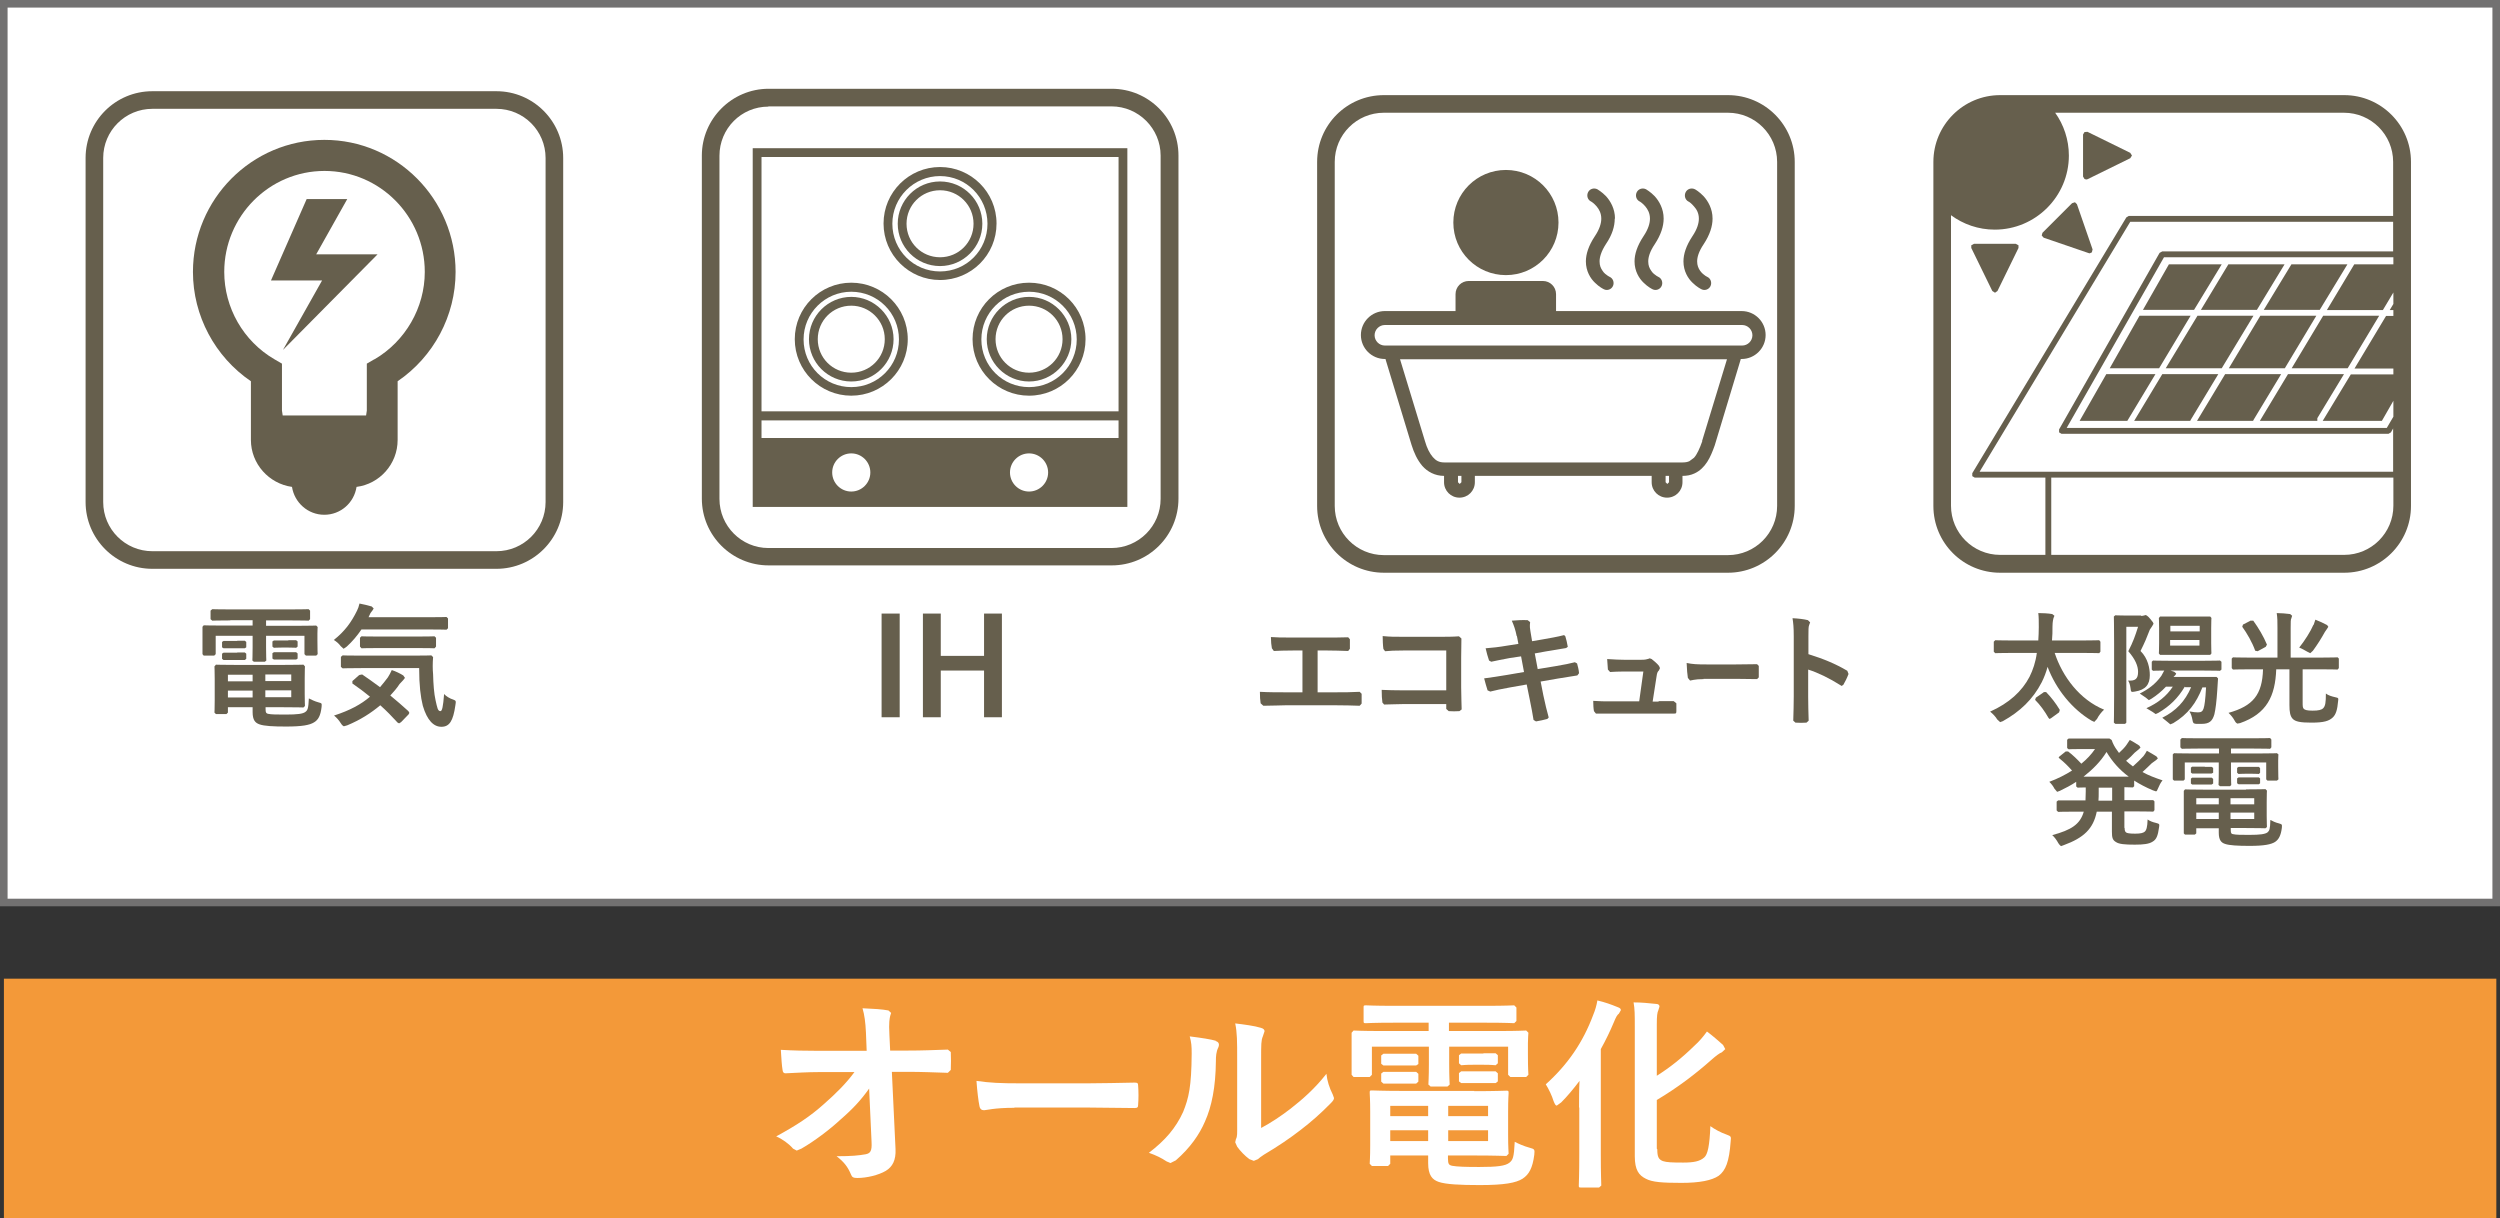 <?xml version="1.0" encoding="UTF-8"?><svg id="_レイヤー_2" xmlns="http://www.w3.org/2000/svg" viewBox="0 0 102.23 49.82"><rect x="0" y="0" width="102.23" height="49.82" fill="#333333" stroke="none"/><defs><style>.cls-1{fill:#f39939;}.cls-1,.cls-2,.cls-3,.cls-4{stroke-width:0px;}.cls-2{fill:#fff;}.cls-3{fill:#665f4d;}.cls-4{fill:#727171;}</style></defs><g id="_レイヤー_1-2"><rect class="cls-2" x=".16" y=".16" width="101.92" height="36.75"/><polyline class="cls-4" points="102.08 36.91 102.08 36.75 .31 36.75 .31 .31 101.92 .31 101.92 36.91 102.08 36.91 102.08 36.75 102.08 36.91 102.23 36.91 102.23 0 0 0 0 37.06 102.23 37.06 102.23 36.91 102.08 36.91"/><rect class="cls-3" x="36.05" y="25.09" width=".74" height="4.24"/><polyline class="cls-3" points="40.97 29.33 40.24 29.33 40.24 27.42 38.47 27.42 38.47 29.33 37.74 29.33 37.74 25.09 38.47 25.09 38.47 26.82 40.24 26.82 40.24 25.09 40.97 25.09 40.97 29.33"/><path class="cls-3" d="M53.88,28.31h.71c.34,0,.67,0,1.01-.02l.08.08c0,.13,0,.27,0,.4l-.08.09c-.24-.01-.68-.02-1.01-.02h-2.01c-.21,0-.53.02-.92.02l-.11-.1c-.02-.11-.03-.29-.03-.47.36.02.74.02,1.06.02h.68v-1.71h-.39c-.36,0-.57.01-.78.02l-.08-.11c-.02-.1-.04-.29-.04-.46.25.02.45.02.86.02h1.42c.3,0,.58,0,.88-.01l.07.08c0,.12,0,.27,0,.39l-.07.09c-.33-.01-.58-.02-.86-.02h-.39v1.71"/><path class="cls-3" d="M59.14,26.6h-1.75c-.34,0-.58.01-.75.03l-.07-.09c-.02-.13-.03-.37-.03-.53.3.03.48.03.84.03h1.49c.26,0,.53,0,.79-.02l.1.09c0,.27-.01.53-.01.79v1.2c0,.37.02.77.02.91l-.09.07c-.14.01-.3.01-.44,0l-.1-.09v-.2h-1.72c-.32,0-.58.02-.82.02l-.07-.08c-.02-.13-.03-.31-.03-.52.23.01.53.02.92.02h1.72v-1.64"/><path class="cls-3" d="M62.02,26.01c-.05-.25-.11-.43-.2-.63.22-.02.44-.03.65-.02l.1.08c0,.05-.03.14.01.36l.07.42.41-.07c.28-.05.64-.11.9-.18l.05.05c.04.13.07.26.1.43l-.07.05c-.23.04-.59.1-.84.14l-.44.08.12.64.73-.12c.36-.06.6-.11.79-.16l.09.05c.03.12.07.25.08.4l-.07.09c-.15.02-.45.07-.81.13l-.69.12.11.56c.07.34.15.66.22.91l-.06.06c-.11.03-.32.08-.46.1l-.1-.06c-.03-.18-.09-.54-.16-.86l-.12-.59-.68.12c-.34.06-.62.12-.81.17l-.11-.05c-.05-.15-.1-.34-.14-.49.31-.04.57-.08.93-.14l.7-.12-.12-.64-.47.07c-.28.05-.61.12-.75.15l-.09-.05c-.04-.11-.11-.36-.14-.5.27-.02.54-.05.89-.11l.45-.07-.06-.32"/><path class="cls-3" d="M67.83,28.67c.2,0,.42,0,.61,0l.11.09c0,.1,0,.22,0,.32,0,.1-.02.1-.1.1-.23,0-.47,0-.7,0h-1.84c-.2,0-.4,0-.65,0l-.08-.1c-.02-.1-.03-.27-.03-.42.28.02.47.02.72.02h1.16l.17-1.22h-.81c-.19,0-.42.01-.55.02l-.09-.1c-.01-.1-.02-.26-.03-.43.34.02.49.03.7.03h.69c.18,0,.23-.02.3-.04l.05-.02.08.03c.09.07.22.18.3.28l.04.09-.04.09c-.07.07-.08.12-.1.25l-.16,1.03h.24"/><path class="cls-3" d="M69.66,27.77c-.37,0-.51.06-.55.06l-.09-.11c-.02-.11-.04-.35-.05-.61.24.05.43.06.81.06h1.21c.28,0,.57-.01.86-.01l.07.07c0,.15,0,.32,0,.47l-.07.07c-.28,0-.56-.01-.84-.01h-1.35"/><path class="cls-3" d="M73.95,26.75c.61.19,1.1.39,1.59.68l.05.13c-.06.16-.14.32-.21.44l-.07.05-.05-.03c-.46-.29-.91-.51-1.32-.64v1.11c0,.33.01.62.02.98l-.09.08c-.14.01-.3.01-.45,0l-.09-.08c.01-.37.02-.67.02-.99v-2.46c0-.38-.02-.54-.05-.74.23.01.48.04.63.08l.09.09-.04.11c-.03.07-.03.19-.03.47v.71"/><path class="cls-3" d="M82.23,26.7c-.46,0-.61.01-.64.01l-.06-.06v-.41l.06-.06s.18.01.64.01h1.12c.01-.17.02-.35.02-.54,0-.24,0-.42-.02-.58.15,0,.4.01.57.04l.09.07-.04.1s-.04.13-.04.35c0,.18,0,.37-.02.56h1.29c.45,0,.61-.01.64-.01l.05.06v.41l-.05.06s-.18-.01-.64-.01h-1.18c.32.97,1.02,1.91,2.02,2.32-.11.1-.22.24-.29.38l-.11.12-.11-.05c-.78-.46-1.45-1.27-1.8-2.2-.06.22-.14.43-.24.63-.36.7-.89,1.2-1.59,1.59l-.11.04-.12-.11c-.07-.12-.18-.23-.29-.32.78-.35,1.3-.83,1.61-1.42.14-.28.25-.6.3-.98h-1.07M83.57,28.3h.1c.22.23.39.45.56.73l-.03.1-.33.24-.06.03-.04-.04c-.16-.28-.34-.53-.55-.74l.03-.09.32-.22Z"/><path class="cls-3" d="M87.57,25.19l.1-.02.07-.02s.07.01.19.16c.1.12.13.16.13.2l-.05.09-.1.15c-.13.34-.21.53-.38.87.31.31.38.71.38.99,0,.38-.17.6-.61.67-.16.03-.16.02-.18-.15-.02-.14-.05-.23-.1-.3.3.02.41-.07.41-.36,0-.23-.11-.51-.4-.84.2-.39.28-.62.4-1h-.48v2.84c0,.69,0,1.05,0,1.08l-.05.05h-.4l-.06-.05s.01-.38.01-1.08v-2.17c0-.71-.01-1.06-.01-1.09l.06-.05s.15.01.4.01h.65M89.34,28.08c-.28.47-.62.8-1.08,1.07l-.11.05-.13-.09-.25-.15c.48-.22.82-.49,1.08-.88h-.28c-.18.19-.37.35-.59.49l-.11.06-.12-.1-.25-.17c.36-.18.64-.39.88-.72l.12-.22c-.32,0-.44.01-.46.01l-.05-.05v-.32l.05-.05s.2.01.68.01h1.39c.48,0,.64-.01.67-.01l.06.05v.32l-.06.05s-.2-.01-.67-.01h-1.35l.15.05.08.07-.03.06-.08.08h1.18c.41,0,.55,0,.58,0l.06.06c-.01.16-.02.32-.03.47-.03.47-.07.79-.12,1-.08.28-.21.39-.52.39h-.23c-.11-.02-.12-.02-.15-.18-.02-.11-.06-.24-.12-.33.18.03.23.04.35.04.13,0,.19-.04.23-.16.04-.13.07-.33.1-.86h-.15c-.25.64-.59,1.1-1.19,1.46l-.12.05-.12-.1-.21-.17c.56-.28.93-.67,1.18-1.25h-.24ZM89.79,25.21c.41,0,.55,0,.59,0l.05.06s-.01.14-.01.42v.61c0,.28.01.39.01.42l-.05.06s-.18,0-.59,0h-.89c-.41,0-.54,0-.57,0l-.05-.06s.01-.14.01-.42v-.61c0-.28-.01-.39-.01-.42l.05-.06s.16,0,.57,0h.89ZM88.75,25.82h1.2v-.23h-1.2v.23ZM89.94,26.17h-1.2v.23h1.2v-.23Z"/><path class="cls-3" d="M91.95,27.37c-.45,0-.6.01-.64.01l-.05-.06v-.39l.05-.05s.19.01.64.01h1.18v-1.21c0-.26,0-.41-.03-.61.18,0,.38.02.55.04l.08.07-.03.1c-.03.05-.03.15-.03.4v1.21h1.28c.46,0,.61-.01.64-.01l.05.05v.39l-.05.06s-.18-.01-.64-.01h-.79v1.35c0,.15,0,.22.05.27.05.04.12.07.36.07s.36-.03.43-.1c.09-.09.11-.24.11-.6.1.08.25.12.38.15.13.03.14.03.12.16-.03.35-.09.55-.22.67-.15.14-.35.21-.87.21-.45,0-.66-.04-.77-.16-.1-.11-.13-.27-.13-.56v-1.46h-.54c-.04,1.1-.39,1.82-1.48,2.2l-.11.02s-.07-.03-.11-.12c-.07-.13-.15-.22-.25-.32,1-.28,1.38-.74,1.41-1.78h-.58M92.04,25.38h.1c.21.29.42.64.56.98l-.05.09-.33.18-.1-.02c-.12-.34-.34-.72-.53-.98l.03-.09.33-.17ZM94.61,25.55l.07-.21c.16.06.33.14.48.22l.05.07-.05.08-.09.13c-.15.27-.3.51-.49.77l-.11.1-.12-.06c-.11-.07-.24-.13-.33-.17.23-.29.46-.65.58-.93Z"/><path class="cls-3" d="M86.88,33.86c0,.1.02.15.06.18.04.03.14.05.37.05s.33-.03.39-.08c.07-.06.11-.18.12-.5.1.07.21.11.34.14.14.04.15.04.13.17-.05.36-.11.51-.27.6-.14.09-.36.12-.72.12-.41,0-.65-.02-.78-.11-.13-.08-.16-.17-.16-.42v-.82h-.62c-.14.7-.53,1.07-1.35,1.37l-.11.04s-.06-.04-.11-.12c-.07-.13-.16-.25-.25-.33.78-.21,1.14-.44,1.29-.96h-.38c-.48,0-.64.01-.67.01l-.06-.06v-.36l.06-.05s.2,0,.67,0h.45c0-.11.01-.23.01-.36v-.17c-.22,0-.31.01-.33.01l-.06-.05v-.19c-.21.14-.44.26-.67.37l-.11.04-.11-.13c-.05-.1-.12-.19-.21-.28.35-.13.66-.29.93-.46-.17-.19-.32-.34-.51-.49l-.04-.05.04-.04.25-.2h.1c.2.15.37.32.54.5.22-.18.41-.38.56-.6h-.56c-.38,0-.5.01-.52.01l-.06-.05v-.34l.06-.05s.15,0,.52,0h.69c.28,0,.42,0,.46,0l.09.06c.05.15.13.3.23.43l.07.1c.12-.11.22-.21.3-.32l.14-.21c.15.07.29.17.39.23l.05.08-.07.07-.17.14c-.1.11-.21.22-.35.33.09.08.18.16.28.23.17-.15.32-.3.43-.42.05-.07.09-.12.14-.22.15.08.27.16.39.23l.06.08-.07.07-.18.13c-.11.11-.24.23-.38.36.25.14.52.24.82.34-.08.1-.13.2-.18.32-.04.09-.05.13-.09.13l-.12-.04c-.29-.12-.55-.26-.77-.4v.23l-.05.05s-.12,0-.35-.01v.53h.51c.48,0,.64,0,.67,0l.05.05v.36l-.05.06s-.2-.01-.67-.01h-.51v.67M87.05,31.76c-.38-.28-.67-.61-.91-1.01-.24.39-.56.71-.94,1.01h1.85ZM86.37,32.74v-.53h-.55v.17c0,.13,0,.25-.01.36h.56Z"/><path class="cls-3" d="M89.9,30.61c-.49,0-.65.01-.68.01l-.06-.06v-.32l.06-.06s.2.01.68.01h2.24c.49,0,.65-.01.69-.01l.05.06v.32l-.05.06s-.2-.01-.69-.01h-.91v.2h1.23c.46,0,.62-.01.65-.01l.06.05s-.01.12-.01.25v.26c0,.4.01.48.01.51l-.06.05h-.39l-.05-.05v-.69h-1.44v.42c0,.33.01.47.01.5l-.05.05h-.41l-.06-.05s.01-.18.01-.5v-.42h-1.39v.69l-.05.05h-.39l-.05-.05s0-.11,0-.51v-.22c0-.17,0-.26,0-.29l.05-.05s.2.01.66.01h1.18v-.2h-.84M91.85,32.28c.51,0,.75-.01.79-.01l.06.06s-.01.13-.01.46v.57c0,.29.01.42.01.46l-.06.05s-.28-.01-.79-.01h-.63v.08c0,.14.03.16.09.17.13.03.34.03.67.03.44,0,.64-.03.74-.1.08-.07.11-.12.12-.51.09.05.22.11.35.14.13.04.13.04.12.18-.04.32-.13.48-.28.58-.16.1-.44.16-1.04.16-.48,0-.83-.02-1-.08-.16-.05-.26-.16-.26-.46v-.18h-.92v.21l-.06.05h-.4l-.05-.05s0-.15,0-.46v-.81c0-.3,0-.43,0-.47l.05-.06s.28.01.75.01h1.74ZM90.16,31.36c.2,0,.25,0,.28,0l.06.04v.2l-.06.03s-.08,0-.28,0h-.24c-.2,0-.25,0-.28,0l-.05-.04v-.2l.05-.04s.08,0,.28,0h.24ZM90.16,31.8c.2,0,.25,0,.28,0l.06.05v.19l-.06.04s-.08,0-.28,0h-.24c-.2,0-.25,0-.28,0l-.05-.04v-.2l.05-.04s.08,0,.28,0h.24ZM89.81,32.89h.92v-.25h-.92v.25ZM89.81,33.49h.92v-.26h-.92v.26ZM92.18,32.64h-.97v.25h.97v-.25ZM92.18,33.23h-.97v.26h.97v-.26ZM92.07,31.36c.22,0,.27,0,.3,0l.05.05v.19l-.05.05s-.08-.01-.3-.01h-.24c-.22,0-.27.01-.29.01l-.06-.05v-.2l.06-.04s.08,0,.29,0h.24ZM92.07,31.79c.22,0,.27,0,.3,0l.05.04v.2l-.05.04s-.08,0-.3,0h-.24c-.22,0-.27,0-.29,0l-.06-.04v-.2l.06-.04s.08,0,.29,0h.24Z"/><path class="cls-3" d="M20.29,23.26H6.23c-1.51,0-2.73-1.23-2.73-2.73V6.46c0-1.51,1.22-2.73,2.73-2.73h14.07c1.51,0,2.73,1.23,2.73,2.73v14.07c0,1.51-1.23,2.73-2.73,2.73M6.23,4.45c-1.11,0-2.01.9-2.01,2.01v14.07c0,1.11.9,2.01,2.01,2.01h14.07c1.11,0,2.01-.9,2.01-2.01V6.46c0-1.11-.9-2.01-2.01-2.01H6.23Z"/><polyline class="cls-3" points="14.2 8.14 12.54 8.14 11.08 11.47 13.17 11.47 11.57 14.31 15.44 10.4 12.93 10.4 14.2 8.14"/><path class="cls-3" d="M13.26,5.72c-2.96,0-5.37,2.42-5.37,5.4,0,1.79.9,3.47,2.37,4.47v2.4c0,.98.74,1.79,1.68,1.92.1.64.65,1.14,1.32,1.14s1.22-.49,1.32-1.14c.94-.12,1.68-.93,1.68-1.92v-2.4c1.47-1,2.37-2.68,2.37-4.47,0-2.98-2.41-5.4-5.36-5.4M15.31,14.69l-.31.18v1.92l-.03.2h-3.41l-.03-.2v-1.92l-.31-.18c-1.27-.74-2.05-2.11-2.05-3.57,0-2.28,1.84-4.13,4.1-4.13s4.1,1.85,4.1,4.13c0,1.46-.79,2.83-2.05,3.57Z"/><path class="cls-3" d="M59.43,9.1c0,1.19.96,2.15,2.15,2.15s2.15-.96,2.15-2.15-.96-2.15-2.15-2.15-2.15.96-2.15,2.15"/><path class="cls-3" d="M71.24,12.72h-7.61v-.69c0-.3-.24-.54-.54-.54h-3.03c-.3,0-.54.24-.54.54v.69h-2.89c-.54,0-.98.44-.98.98,0,.54.44.98.98.98h.03v.02s1.06,3.49,1.06,3.49c.1.32.23.61.44.86.21.24.52.41.89.41v.26c0,.35.28.63.63.63.35,0,.63-.28.63-.63v-.26h7.23v.26c0,.35.28.63.63.63.35,0,.63-.28.63-.63v-.26c.18,0,.34-.03.49-.1.22-.1.39-.27.52-.47.13-.2.22-.43.31-.68h0s1.06-3.51,1.06-3.51v-.02h.04c.54,0,.98-.44.98-.98s-.44-.98-.98-.98M71.24,14.13h-14.61c-.23,0-.42-.19-.42-.42s.19-.42.42-.42h14.61c.23,0,.42.19.42.42s-.19.42-.42.42ZM69.61,18.04c-.11.31-.22.55-.34.68l-.19.14c-.07.03-.15.05-.27.05h-9.75c-.21,0-.34-.07-.47-.22-.13-.15-.24-.37-.32-.65l-1.02-3.35h13.37l-1.02,3.35ZM68.18,19.79l-.07-.07v-.26h.14v.26l-.07.07ZM59.69,19.79l-.07-.07v-.26h.14v.26l-.07.07Z"/><path class="cls-3" d="M66.04,8.94c0-.41-.19-.72-.36-.91-.18-.19-.35-.28-.36-.29-.14-.07-.31-.02-.38.12-.07.14-.02.31.12.38.01,0,.13.08.23.2.1.12.19.28.19.5,0,.18-.06.42-.27.73-.25.38-.36.72-.36,1.02,0,.4.19.7.37.87.18.18.35.26.37.27.14.07.31,0,.37-.14.06-.14,0-.31-.14-.37h0s-.07-.04-.07-.04c-.06-.04-.16-.11-.22-.21-.07-.1-.12-.21-.12-.38,0-.17.06-.4.26-.71.26-.38.36-.73.36-1.04"/><path class="cls-3" d="M68.03,8.94c0-.41-.19-.72-.36-.91-.18-.19-.35-.28-.36-.29-.14-.07-.31-.02-.38.12-.07.14-.02.31.12.38.01,0,.13.08.23.2.1.12.19.28.19.5,0,.18-.06.42-.27.73-.25.38-.36.72-.36,1.02,0,.4.19.7.37.87.18.18.35.26.37.27.14.07.31,0,.37-.14.06-.14,0-.31-.14-.37h0s-.07-.04-.07-.04c-.06-.04-.16-.11-.22-.21-.07-.1-.12-.21-.12-.38,0-.17.06-.4.27-.71.25-.38.36-.73.36-1.04"/><path class="cls-3" d="M70.03,8.94c0-.41-.19-.72-.36-.91-.18-.19-.34-.28-.36-.29-.14-.07-.31-.02-.38.12-.07.14-.02.31.11.38.02,0,.13.08.23.2.11.12.2.28.2.5,0,.18-.06.42-.27.73-.25.38-.36.72-.36,1.02,0,.4.19.7.37.87.18.18.35.26.37.27.14.07.31,0,.37-.14.06-.14,0-.31-.14-.37h0s-.07-.04-.07-.04c-.06-.04-.15-.11-.22-.21-.07-.1-.12-.22-.12-.38,0-.17.06-.4.27-.71.25-.38.36-.73.36-1.04"/><path class="cls-3" d="M70.66,23.42h-14.07c-1.51,0-2.73-1.23-2.73-2.73V6.62c0-1.51,1.22-2.73,2.73-2.73h14.07c1.51,0,2.73,1.23,2.73,2.73v14.07c0,1.51-1.23,2.73-2.73,2.73M56.59,4.61c-1.11,0-2.01.9-2.01,2.01v14.07c0,1.11.9,2.01,2.01,2.01h14.07c1.11,0,2.01-.9,2.01-2.01V6.62c0-1.11-.9-2.01-2.01-2.01h-14.07Z"/><rect class="cls-1" x=".16" y="40.02" width="101.92" height="9.8"/><path class="cls-2" d="M35.55,44.5c-.33.47-.67.84-1.19,1.29-.43.4-1.08.89-1.59,1.18l-.19.08-.15-.08c-.17-.2-.45-.4-.69-.5.86-.47,1.39-.82,1.96-1.33.5-.44.9-.84,1.24-1.3h-1.47c-.44,0-.91.03-1.35.05-.08,0-.11-.05-.12-.14-.03-.16-.05-.5-.07-.82.51.03,1,.04,1.51.04h2l-.03-.75c-.02-.42-.06-.72-.14-.99.46.02.8.04,1.06.09l.11.1-.04.13c-.02.1-.06.24-.03.77l.03.64h.73c.59,0,1.01-.02,1.63-.04l.12.1c.01.23.01.5,0,.73l-.12.12c-.61-.02-1.09-.04-1.61-.04h-.68l.15,3.16c.02.45-.12.72-.4.89-.29.17-.77.29-1.16.29-.16,0-.22-.03-.26-.14-.13-.31-.28-.51-.59-.75.63,0,.9-.03,1.19-.08.19-.04.26-.13.24-.5l-.1-2.2"/><path class="cls-2" d="M41.48,45.3c-.83,0-1.15.1-1.24.1-.1,0-.17-.05-.19-.18-.04-.19-.09-.59-.12-1.02.55.08.97.1,1.82.1h2.71c.64,0,1.28-.02,1.93-.03.12,0,.15.02.15.12.02.25.02.54,0,.79,0,.1-.03.13-.15.13-.63,0-1.25-.02-1.88-.02h-3.03"/><path class="cls-2" d="M49.71,42.57c.14.04.16.14.11.26-.09.18-.1.37-.1.57-.01,1.05-.17,1.85-.45,2.47-.22.51-.59,1.06-1.19,1.58l-.22.11-.16-.07c-.21-.14-.41-.24-.72-.35.66-.5,1.1-1.01,1.4-1.67.23-.57.34-1.03.35-2.38,0-.32-.01-.45-.08-.71.48.06.87.12,1.07.18M51.58,46.12c.41-.22.8-.48,1.19-.78.5-.39,1-.83,1.47-1.43.03.29.12.57.26.85l.05.14c0,.06-.04.12-.13.21-.42.43-.81.77-1.24,1.1-.44.34-.91.66-1.5,1.01-.15.1-.17.12-.24.18l-.17.07-.18-.07c-.18-.13-.38-.34-.5-.51l-.08-.18.03-.13c.06-.11.05-.21.05-.64v-2.63c0-.73,0-1.08-.08-1.46.34.04.8.1,1.05.18.11.03.15.08.15.14l-.07.21c-.07.16-.07.33-.07.93v2.81Z"/><path class="cls-2" d="M57,41.82c-.82,0-1.09.02-1.14.02-.09,0-.1,0-.1-.09v-.55c0-.08,0-.09.1-.09.05,0,.33.02,1.14.02h3.77c.82,0,1.1-.02,1.15-.02l.09.09v.55l-.09.09c-.05,0-.33-.02-1.15-.02h-1.52v.34h2.06c.77,0,1.04-.02,1.1-.02l.09.09c0,.05-.02.2-.02.42v.44c0,.67.02.81.02.86l-.09.09h-.65l-.09-.09v-1.15h-2.41v.71c0,.55.02.79.02.84l-.09.08h-.69l-.09-.08c0-.05.02-.3.02-.84v-.71h-2.33v1.15l-.09.09h-.66l-.08-.09c0-.06,0-.18,0-.86v-.37c0-.29,0-.44,0-.49l.08-.09c.06,0,.33.02,1.1.02h1.97v-.34h-1.4M60.28,44.62c.85,0,1.26-.02,1.32-.02.08,0,.09,0,.09.1,0,.05-.02.22-.02.76v.96c0,.49.02.71.02.76l-.09.09c-.06,0-.47-.02-1.32-.02h-1.07v.13c0,.23.05.26.16.29.22.04.57.05,1.12.05.73,0,1.07-.04,1.24-.18.13-.11.18-.2.21-.85.15.08.38.18.6.24.22.06.22.07.2.29-.07.55-.22.81-.48.98-.27.17-.74.26-1.75.26-.82,0-1.39-.03-1.68-.13-.26-.09-.43-.27-.43-.77v-.31h-1.55v.34l-.09.09h-.66l-.09-.09c0-.06.02-.26.02-.77v-1.35c0-.51-.02-.73-.02-.78,0-.09,0-.1.09-.1.06,0,.46.02,1.26.02h2.93ZM57.44,43.09c.34,0,.42,0,.47,0l.09.08v.34l-.09.06s-.14,0-.47,0h-.4c-.34,0-.42,0-.47,0l-.09-.07v-.34l.09-.07s.13,0,.47,0h.4ZM57.44,43.83c.34,0,.42,0,.47,0l.09.08v.32l-.09.08s-.14,0-.47,0h-.4c-.34,0-.42,0-.47,0l-.09-.08v-.33l.09-.07s.13,0,.47,0h.4ZM56.85,45.64h1.55v-.42h-1.55v.42ZM56.85,46.66h1.55v-.44h-1.55v.44ZM60.85,45.22h-1.63v.42h1.63v-.42ZM60.85,46.22h-1.63v.44h1.63v-.44ZM60.66,43.07c.36,0,.44,0,.5,0l.09.08v.33l-.09.08c-.05,0-.14-.02-.5-.02h-.41c-.36,0-.45.02-.5.02l-.09-.08v-.33l.09-.07c.05,0,.14,0,.5,0h.41ZM60.66,43.81c.36,0,.44,0,.5,0l.09.08v.33l-.09.07c-.05,0-.14,0-.5,0h-.41c-.36,0-.45,0-.5,0l-.09-.07v-.34l.09-.07c.05,0,.14,0,.5,0h.41Z"/><path class="cls-2" d="M64.57,45.28c0-.32,0-.71.02-1.08-.25.33-.5.63-.75.88l-.18.13c-.05,0-.08-.06-.13-.18-.07-.23-.2-.5-.32-.69.89-.8,1.52-1.71,1.94-2.84.08-.19.14-.4.17-.59.33.08.55.16.82.27.11.04.14.07.14.13l-.08.14c-.07.05-.12.14-.21.36-.15.36-.33.73-.53,1.09v4.3c0,.81.02,1.23.02,1.28l-.09.08h-.73c-.09,0-.1,0-.1-.08,0-.06.02-.46.02-1.28v-1.9M67.77,47c0,.3.05.41.23.48.15.05.37.06.83.06.43,0,.68-.05.86-.21.14-.12.22-.48.25-1.28.18.13.42.26.65.34.21.08.2.08.18.29-.06.82-.2,1.18-.49,1.4-.28.19-.78.29-1.52.29-.79,0-1.2-.03-1.46-.17-.28-.14-.45-.35-.45-.92v-5.31c0-.47,0-.71-.05-.98.34,0,.6.03.9.06.11,0,.16.04.16.11l-.05.16c-.04.08-.06.21-.06.57v2.1c.54-.34,1.03-.73,1.55-1.24.17-.15.36-.37.5-.57.23.17.47.38.66.55l.09.17-.14.13c-.09.03-.25.15-.44.32-.62.55-1.36,1.12-2.22,1.63v1.99Z"/><path class="cls-3" d="M9.42,25.37c-.53,0-.71.01-.74.01l-.07-.06v-.35l.07-.06s.21.01.74.01h2.45c.54,0,.72-.01.75-.01l.06.06v.35l-.06.06s-.21-.01-.75-.01h-.99v.22h1.34c.5,0,.68-.01.71-.01l.06.06s-.01.13-.01.27v.28c0,.44.01.53.01.56l-.06.06h-.42l-.06-.06v-.75h-1.57v.46c0,.36.01.51.01.55l-.06.05h-.45l-.06-.05s.01-.2.01-.55v-.46h-1.51v.75l-.06.06h-.43l-.05-.06s0-.12,0-.56v-.24c0-.19,0-.28,0-.32l.05-.06s.21.01.72.01h1.28v-.22h-.91M11.55,27.19c.55,0,.82-.01.86-.01l.06.07s-.01.14-.01.5v.62c0,.32.01.46.01.5l-.06.06s-.31-.01-.86-.01h-.69v.08c0,.15.03.17.1.19.14.03.37.03.73.03.48,0,.7-.03.8-.11.09-.07.12-.13.14-.55.1.05.24.12.39.16s.14.04.13.19c-.04.36-.14.53-.31.63-.18.11-.48.17-1.14.17-.53,0-.9-.02-1.09-.09-.17-.06-.28-.17-.28-.5v-.2h-1.01v.22l-.06.06h-.43l-.06-.06s.01-.17.01-.5v-.88c0-.33-.01-.47-.01-.51l.06-.07s.3.01.82.01h1.9ZM9.7,26.2c.22,0,.27,0,.31,0l.06.05v.22l-.06.04s-.09,0-.31,0h-.26c-.22,0-.27,0-.3,0l-.06-.04v-.22l.06-.04s.09,0,.3,0h.26ZM9.7,26.68c.22,0,.27,0,.31,0l.06.05v.21l-.06.05s-.09,0-.31,0h-.26c-.22,0-.27,0-.3,0l-.06-.05v-.21l.06-.04s.09,0,.3,0h.26ZM9.32,27.86h1.01v-.27h-1.01v.27ZM9.32,28.52h1.01v-.28h-1.01v.28ZM11.91,27.58h-1.06v.27h1.06v-.27ZM11.91,28.23h-1.06v.28h1.06v-.28ZM11.79,26.18c.23,0,.29,0,.32,0l.06.05v.21l-.06.05s-.09-.01-.32-.01h-.27c-.23,0-.29.01-.32.01l-.06-.05v-.21l.06-.04s.09,0,.32,0h.27ZM11.79,26.67c.23,0,.29,0,.32,0l.06.05v.21l-.06.04s-.09,0-.32,0h-.27c-.23,0-.29,0-.32,0l-.06-.04v-.22l.06-.04s.09,0,.32,0h.27Z"/><path class="cls-3" d="M14.78,25.74c-.17.25-.36.48-.6.7l-.13.09-.12-.11c-.08-.11-.18-.19-.28-.25.44-.35.71-.71.95-1.2.04-.08.07-.16.1-.29.17.03.36.08.5.12l.08.08-.04.07-.09.12-.08.17h2.44c.54,0,.71-.01.75-.01l.06.06v.4l-.06.06s-.21-.01-.75-.01h-2.73M14.7,27.6l.11-.02c.23.16.48.33.73.52.11-.12.21-.26.32-.4.05-.08.12-.2.16-.3.16.05.36.15.47.22l.07.1-.07.09-.15.16c-.11.17-.24.32-.38.47.24.2.49.41.74.64l.04.07-.03.06-.31.32-.08.05-.06-.03c-.23-.25-.46-.49-.71-.71-.38.32-.82.6-1.35.82l-.14.04s-.07-.03-.12-.12c-.08-.13-.18-.24-.28-.32.65-.21,1.11-.46,1.47-.77-.23-.19-.47-.37-.72-.54v-.1s.26-.23.26-.23ZM14.76,27.32c-.53,0-.71.01-.75.01l-.07-.06v-.41l.07-.06s.22.01.75.01h2.13c.54,0,.72-.01.75-.01l.07.07c-.02.26-.02.49,0,.7.01.41.04.8.1,1.06.07.31.09.45.2.45.07,0,.11-.18.15-.7.08.09.24.19.38.23.11.04.11.06.08.24-.09.63-.24.87-.57.87-.31,0-.58-.25-.76-.86-.09-.36-.15-.83-.15-1.54h-2.38ZM15.5,26.5c-.52,0-.69.01-.72.01l-.06-.07v-.36l.06-.06s.2.01.72.01h1.54c.51,0,.69-.01.73-.01l.06.06v.36l-.06.07s-.21-.01-.73-.01h-1.54Z"/><path class="cls-3" d="M45.46,23.12h-14.03c-1.5,0-2.73-1.22-2.73-2.73V6.36c0-1.5,1.23-2.73,2.73-2.73h14.03c1.51,0,2.73,1.22,2.73,2.73v14.03c0,1.51-1.22,2.73-2.73,2.73M31.42,4.36c-1.11,0-2,.9-2,2.01v14.03c0,1.11.9,2.01,2,2.01h14.03c1.11,0,2.01-.9,2.01-2.01V6.36c0-1.1-.9-2.01-2.01-2.01h-14.03Z"/><path class="cls-3" d="M46.1,17V6.06h-15.32v14.67h15.32v-3.73M34.81,20.1c-.43,0-.78-.35-.78-.78s.35-.78.78-.78.78.35.78.78-.35.78-.78.78ZM42.08,20.1c-.43,0-.78-.35-.78-.78s.35-.78.78-.78.78.35.78.78-.35.78-.78.78ZM45.74,17.91h-14.6v-.72h14.6v.72ZM45.74,16.82h-14.6V6.42h14.6v10.4Z"/><path class="cls-3" d="M34.81,16.18c-1.27,0-2.31-1.03-2.31-2.31s1.04-2.31,2.31-2.31,2.31,1.03,2.31,2.31-1.04,2.31-2.31,2.31M34.81,11.93c-1.07,0-1.95.87-1.95,1.95s.87,1.95,1.95,1.95,1.95-.87,1.95-1.95-.87-1.95-1.95-1.95Z"/><path class="cls-3" d="M34.81,15.6c-.96,0-1.73-.78-1.73-1.73s.78-1.73,1.73-1.73,1.73.78,1.73,1.73-.77,1.73-1.73,1.73M34.81,12.5c-.76,0-1.37.61-1.37,1.37s.61,1.37,1.37,1.37,1.37-.61,1.37-1.37-.62-1.37-1.37-1.37Z"/><path class="cls-3" d="M42.08,16.18c-1.27,0-2.31-1.03-2.31-2.31s1.03-2.31,2.31-2.31,2.31,1.03,2.31,2.31-1.03,2.31-2.31,2.31M42.08,11.93c-1.07,0-1.95.87-1.95,1.95s.87,1.95,1.95,1.95,1.95-.87,1.95-1.95-.88-1.95-1.95-1.95Z"/><path class="cls-3" d="M42.08,15.6c-.95,0-1.73-.78-1.73-1.73s.78-1.73,1.73-1.73,1.73.78,1.73,1.73-.78,1.73-1.73,1.73M42.08,12.5c-.76,0-1.37.61-1.37,1.37s.61,1.37,1.37,1.37,1.37-.61,1.37-1.37-.61-1.37-1.37-1.37Z"/><path class="cls-3" d="M38.44,11.45c-1.27,0-2.31-1.03-2.31-2.31s1.04-2.31,2.31-2.31,2.31,1.03,2.31,2.31-1.03,2.31-2.31,2.31M38.44,7.2c-1.07,0-1.95.87-1.95,1.95s.87,1.95,1.95,1.95,1.94-.87,1.94-1.95-.87-1.95-1.94-1.95Z"/><path class="cls-3" d="M38.44,10.88c-.96,0-1.73-.78-1.73-1.73s.77-1.73,1.73-1.73,1.73.78,1.73,1.73-.78,1.73-1.73,1.73M38.44,7.78c-.76,0-1.37.61-1.37,1.37s.61,1.37,1.37,1.37,1.37-.61,1.37-1.37-.61-1.37-1.37-1.37Z"/><polyline class="cls-3" points="82.43 9.97 80.72 9.97 80.61 10.03 80.61 10.14 81.47 11.9 81.58 11.97 81.68 11.9 82.54 10.14 82.54 10.03 82.43 9.97"/><polyline class="cls-3" points="84.93 8.35 84.85 8.27 84.73 8.31 83.52 9.52 83.49 9.63 83.57 9.72 85.41 10.35 85.45 10.36 85.54 10.32 85.57 10.2 84.93 8.35"/><polyline class="cls-3" points="87.11 6.25 85.36 5.39 85.24 5.4 85.18 5.5 85.18 7.22 85.24 7.32 85.31 7.34 85.36 7.33 87.11 6.47 87.18 6.36 87.11 6.25"/><polyline class="cls-3" points="97.29 12.91 95 12.91 93.71 15.06 96 15.06 97.29 12.91"/><polyline class="cls-3" points="90.99 15.3 89.84 17.21 92.14 17.21 92.14 17.19 93.28 15.3 90.99 15.3"/><polyline class="cls-3" points="94.86 12.67 95.99 10.81 93.7 10.81 92.57 12.67 94.86 12.67"/><polyline class="cls-3" points="88.56 15.06 90.85 15.06 92.15 12.91 89.86 12.91 88.56 15.06"/><polyline class="cls-3" points="94.72 12.91 92.43 12.91 91.14 15.06 93.43 15.06 94.72 12.91"/><polyline class="cls-3" points="88.42 15.3 87.27 17.21 89.57 17.21 89.57 17.19 90.71 15.3 88.42 15.3"/><polyline class="cls-3" points="95.85 15.3 93.56 15.3 92.41 17.21 94.76 17.21 94.76 17.1 95.85 15.3"/><polyline class="cls-3" points="92.29 12.67 93.42 10.81 91.12 10.81 91.11 10.83 90 12.67 92.29 12.67"/><polyline class="cls-3" points="90.85 10.81 88.69 10.81 87.63 12.67 89.72 12.67 90.85 10.81"/><polyline class="cls-3" points="89.58 12.91 87.49 12.91 86.27 15.06 88.29 15.06 89.58 12.91"/><polyline class="cls-3" points="86.13 15.3 85.04 17.21 86.99 17.21 88.14 15.3 86.13 15.3"/><path class="cls-3" d="M95.86,3.89h-14.07c-1.51,0-2.73,1.23-2.73,2.73v14.07c0,1.51,1.22,2.73,2.73,2.73h14.07c1.51,0,2.73-1.23,2.73-2.73V6.62c0-1.51-1.23-2.73-2.73-2.73M97.87,20.68c0,1.11-.9,2.01-2.01,2.01h-11.98v-3.16h13.99v1.15ZM97.87,10.81h-1.6l-1.12,1.87h2.29l.43-.72v.47l-.15.25h.15v.24h-.3l-1.29,2.15h1.59v.24h-1.74l-1.15,1.9h2.42l.47-.82v.65l-.27.46h-13.09l3.98-6.98h9.38v.29ZM97.87,10.28h-9.45l-.11.06-4.11,7.22v.12l.1.06h13.37l.1-.06.09-.16v1.77h-16.91l6.16-10.22h10.75v1.21ZM97.87,8.83h-10.82l-.1.06-6.3,10.46v.12s.1.06.1.06h2.89v3.16h-1.85c-1.11,0-2.01-.9-2.01-2.01v-11.88c.5.37,1.12.59,1.79.59,1.67,0,3.03-1.36,3.03-3.03,0-.65-.21-1.26-.56-1.75h11.81c1.11,0,2.01.9,2.01,2.01v2.21Z"/></g></svg>